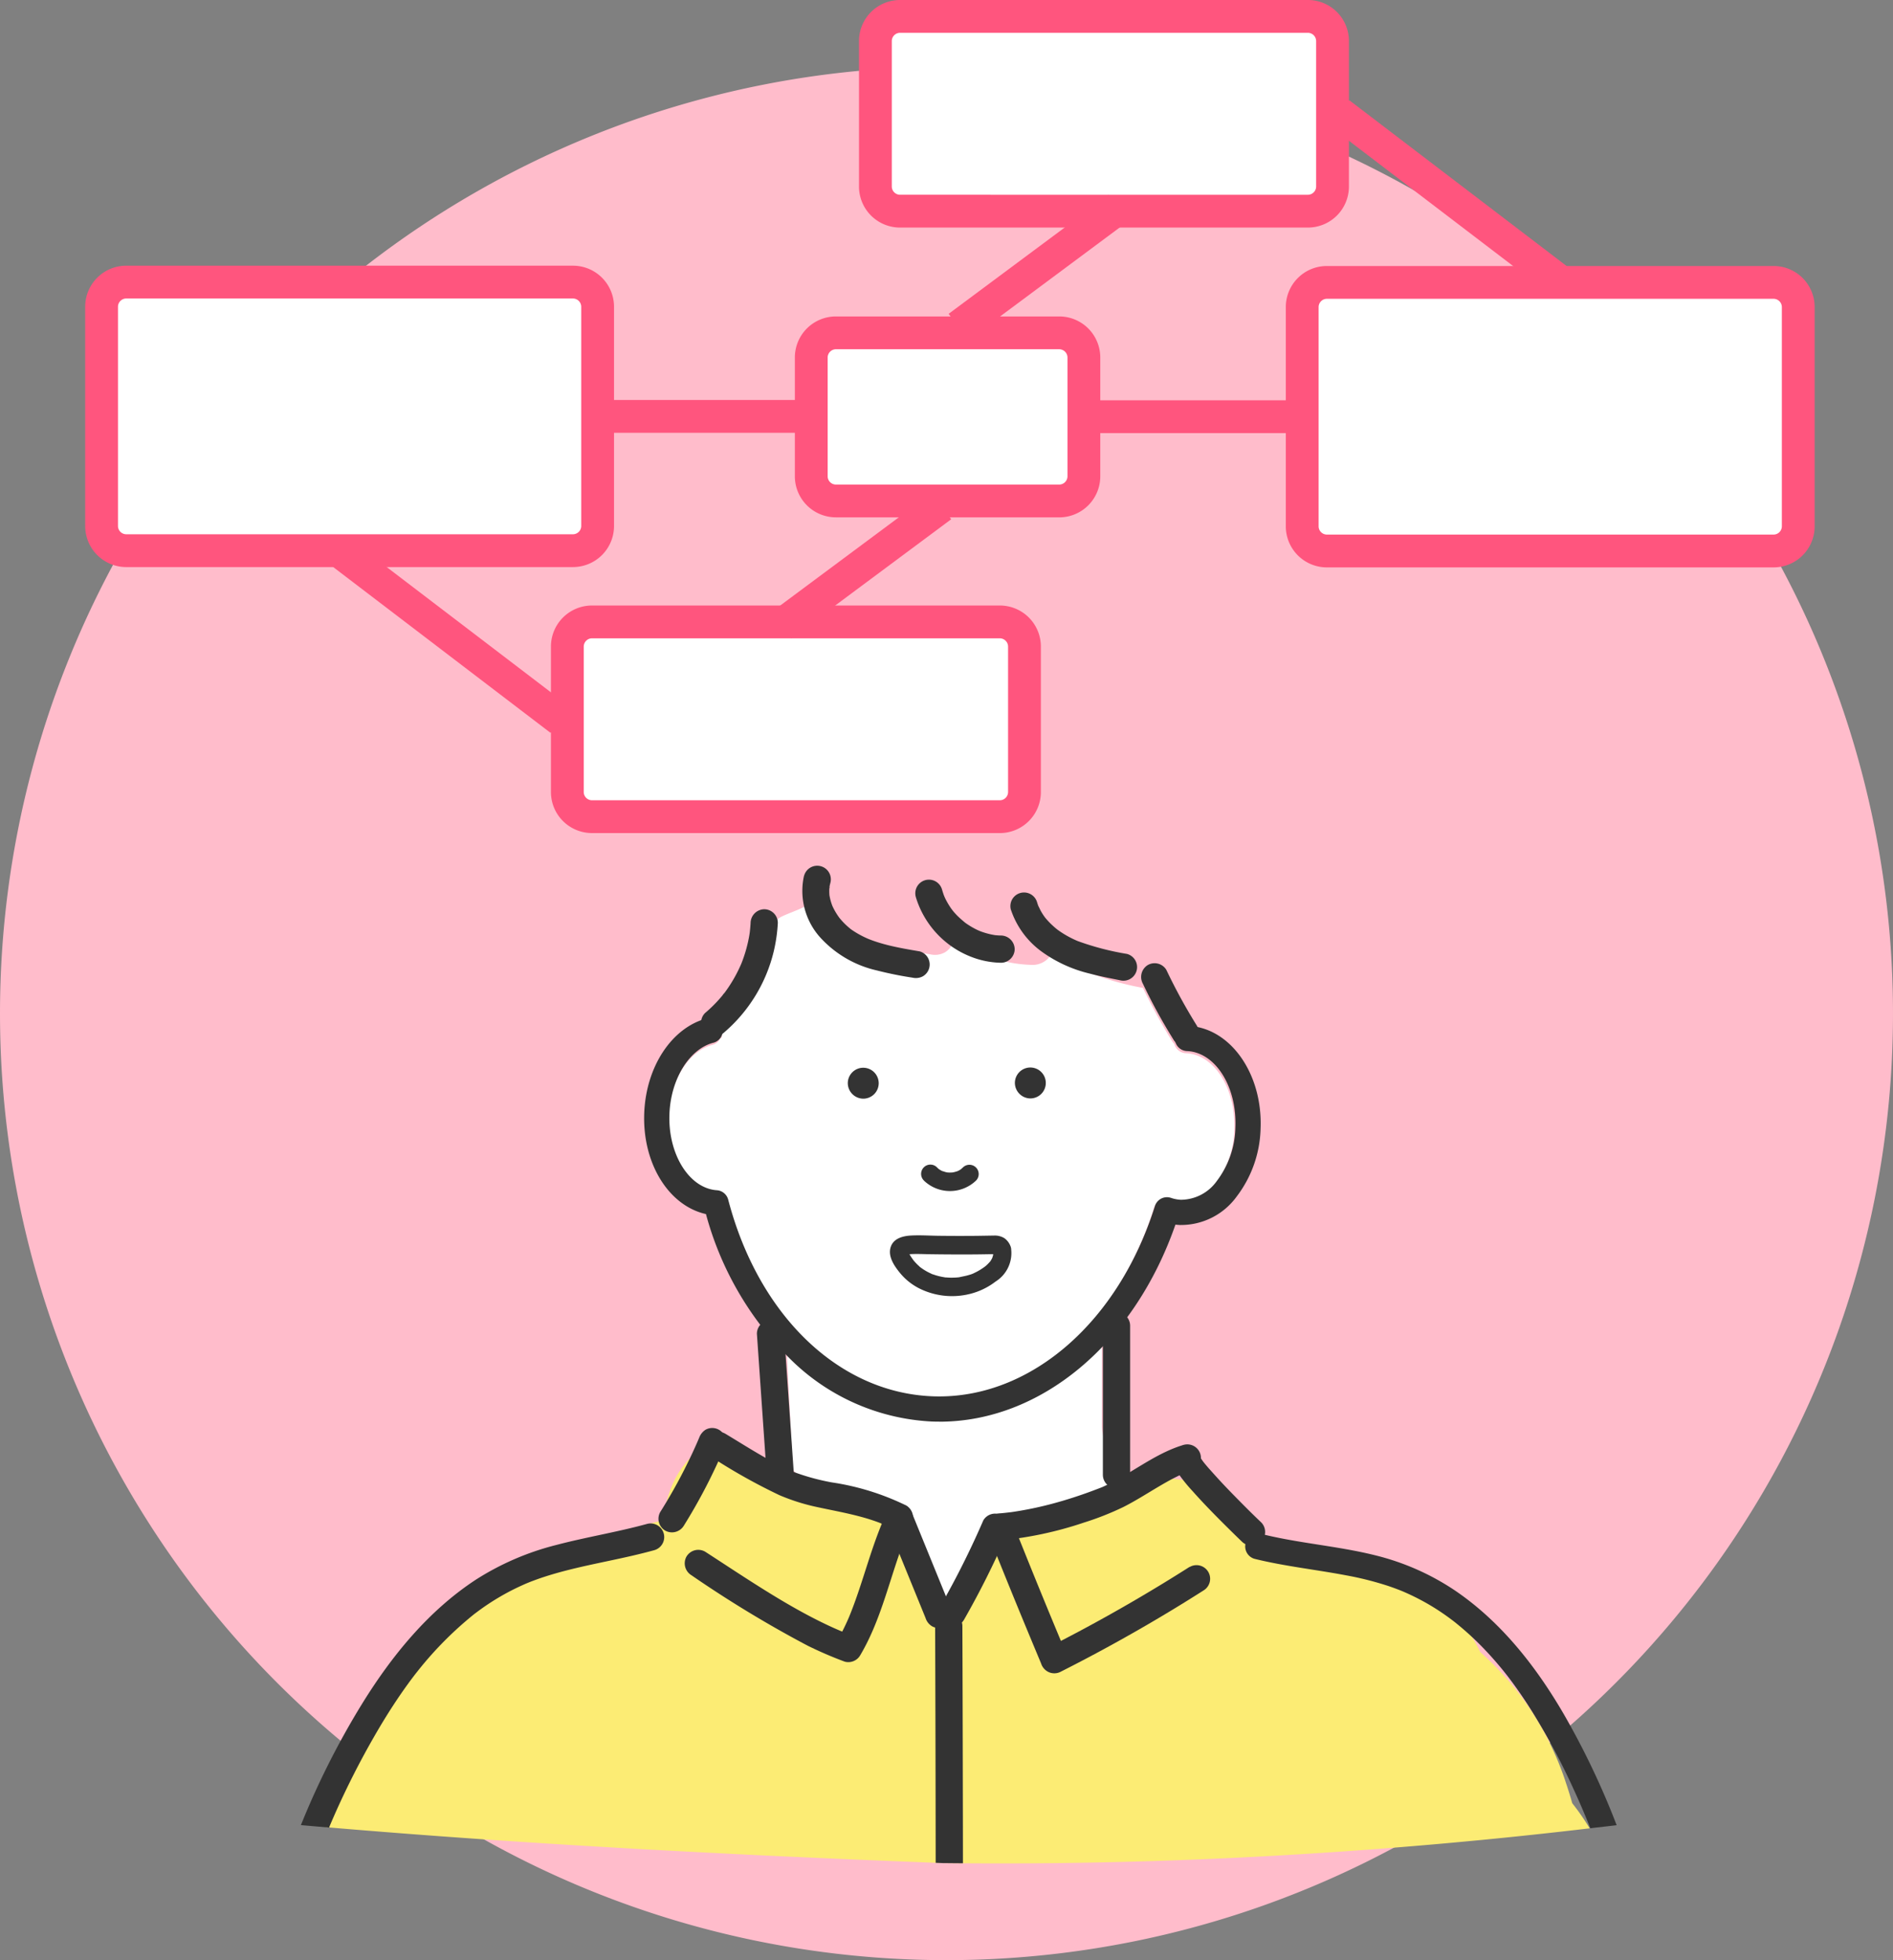 <svg xmlns="http://www.w3.org/2000/svg" xmlns:xlink="http://www.w3.org/1999/xlink" width="200" height="207.055" viewBox="0 0 200 207.055"><rect x="0" y="0" width="200" height="207.055" fill="#808080" stroke="none"/><defs><style>.a{fill:none;}.b{fill:#ffbccb;}.c{clip-path:url(#a);}.d{fill:#fff;}.e{fill:#fcec74;}.f{fill:#333;}.g{fill:#ff557e;}</style><clipPath id="a"><rect class="a" width="182.723" height="196.838"/></clipPath></defs><g transform="translate(-1444.89 -824)"><path class="b" d="M100,0A100,100,0,1,1,0,100,100,100,0,0,1,100,0Z" transform="translate(1444.89 831.055)"/><g transform="translate(1453.89 824)"><g class="c"><path class="d" d="M120.587,190.068c-.416.353.367,2.3-.114,2.326a1.325,1.325,0,0,1-.851.7c-2.541.664-4.492,3.824-4.64,7.515-.17,4.243,2.076,7.861,5.007,8.065a1.332,1.332,0,0,1,1.2.992,35.535,35.535,0,0,0,3.04,7.816,29.645,29.645,0,0,0,3.1,4.689l.207,4.124.585,11.665c1.714,2.083,7.2,2.176,10.684,4.626,2.095,1.473,2.92,9.536,4.823,9.646,2.789.162,2.239-4.922,5.894-7.5,3.038-2.144,11.155-3.218,12.861-4.823,0-1.522-1.608-5.007-1.608-6.529V221.049a32.036,32.036,0,0,0,2.878-4.46,36.383,36.383,0,0,0,2.617-6.247,1.332,1.332,0,0,1,1.7-.862,3.77,3.77,0,0,0,1.052.2,4.7,4.7,0,0,0,3.8-2,9.664,9.664,0,0,0,1.949-5.636c.174-4.331-2.122-7.952-5.117-8.072a1.328,1.328,0,0,1-1.227-.987,1.457,1.457,0,0,1-.207-.255,59.122,59.122,0,0,1-3.1-5.655,30.57,30.57,0,0,1-9.081-3.177c-.206-.12-.4-.247-.6-.372a2.3,2.3,0,0,1-1.943,1.119,14.328,14.328,0,0,1-4.118-.682,15.777,15.777,0,0,1-4.235-2.147,2,2,0,0,1-.04.309,2.042,2.042,0,0,1-.922,1.2,2.174,2.174,0,0,1-1.545.2,53.339,53.339,0,0,1-5.236-1.069,16.726,16.726,0,0,1-7.764-4.233c-.078.44-3.038,1.233-3.142,1.667-1.128,4.719-2.187,7.043-5.895,10.181" transform="translate(-53.363 -82.719)"/><path class="e" d="M135.409,328.938q22.842-.747,45.552-3.435a25.465,25.465,0,0,0-1.841-2.652c-.2-.7-.412-1.4-.648-2.095a31.372,31.372,0,0,0-9.07-13.869c-.22-.456-.454-.9-.714-1.334a14.865,14.865,0,0,0-12.4-7.268,14.246,14.246,0,0,0-4.195-2.238,11.817,11.817,0,0,0-5.97-.412l-1.02-.512a8.782,8.782,0,0,0-8.307-6.528c-.1-.007-.2-.008-.3-.012-.16.155-17.38,5.052-17.591,5.189-1.9,1.239-4.458,12.175-5.328,11.885-1.23-.41-5.45-12.644-7.377-13.934-.64.637-14.215-4.314-15.181-4.749-1.259-.569-2.491-1.193-3.742-1.775a9.643,9.643,0,0,0-3.523,4.768,15.618,15.618,0,0,0-.751,3.04c-2.639.365-13.413,4.853-16.074,6.824-2.183,0-9.381,7.286-10.656,9.878a76.591,76.591,0,0,0-8.85,15.672q11.758,1,23.537,1.735c13.893.878,27.8,1.523,41.707,2.059q11.374.133,22.748-.236" transform="translate(-22.008 -132.371)"/><path class="f" d="M141.378,243.307c-.28,0-.559-.005-.84-.017a22.83,22.83,0,0,1-15.089-6.792,33.917,33.917,0,0,1-8.713-15.118c-3.932-.877-6.734-5.351-6.521-10.689.2-4.912,2.923-9.019,6.629-9.987a1.332,1.332,0,1,1,.674,2.578c-2.541.664-4.493,3.824-4.64,7.515-.17,4.243,2.076,7.861,5.007,8.065a1.333,1.333,0,0,1,1.2.992c3.2,12.224,11.663,20.378,21.563,20.774.244.01.49.014.733.014,9.876,0,18.971-7.983,22.789-20.11a1.333,1.333,0,0,1,1.7-.862,3.771,3.771,0,0,0,1.052.2,4.7,4.7,0,0,0,3.8-2,9.664,9.664,0,0,0,1.95-5.636c.173-4.331-2.123-7.952-5.117-8.072a1.332,1.332,0,1,1,.107-2.662c4.463.178,7.9,5.041,7.672,10.84a12.338,12.338,0,0,1-2.531,7.194,7.274,7.274,0,0,1-5.983,3q-.242-.01-.483-.038c-4.385,12.6-14.223,20.816-24.947,20.817" transform="translate(-51.15 -93.134)"/><path class="f" d="M229.734,304.987c3.169.781,6.419,1.125,9.621,1.732a33.686,33.686,0,0,1,4.473,1.125q.493.166.979.351.243.092.483.19l.128.053.2.088q1.01.444,1.978.976t1.893,1.159q.419.284.826.584c.126.093.25.187.375.281l.044.034q.147.115.293.232a31.34,31.34,0,0,1,3.1,2.871q.707.746,1.368,1.532.342.4.673.818.155.195.309.392l.025.032-.009-.012.035.047,0,0,.151.2c.838,1.111,1.623,2.263,2.362,3.442a72.342,72.342,0,0,1,4.344,8.112c.646,1.4,1.241,2.791,1.806,4.215.928-.109,1.856-.211,2.782-.324a83.278,83.278,0,0,0-5.616-11.783c-2.933-5.029-6.632-9.735-11.493-13.026a26.372,26.372,0,0,0-8.324-3.68c-3.2-.806-6.5-1.14-9.737-1.759-.787-.15-1.571-.318-2.349-.51a1.362,1.362,0,0,0-.725,2.627" transform="translate(-106.17 -140.318)"/><path class="f" d="M269.644,319.451h0" transform="translate(-125.13 -148.253)"/><path class="f" d="M45.506,332.416l.1-.25c-.024.058-.093.219.02-.047q.236-.552.477-1.1a87.515,87.515,0,0,1,4.215-8.3c.716-1.243,1.465-2.467,2.26-3.66q.59-.886,1.214-1.748.3-.417.614-.828l.156-.205c-.035.046-.159.2.011-.014q.179-.229.36-.456a37.956,37.956,0,0,1,5.987-6l.006,0,.01-.007.212-.16q.215-.16.432-.316.461-.33.934-.638.915-.595,1.877-1.11c.635-.34,1.284-.647,1.944-.935l.041-.017.245-.1q.247-.1.5-.192.53-.2,1.069-.376c3.054-1,6.237-1.525,9.362-2.251.769-.179,1.535-.37,2.3-.579a1.439,1.439,0,1,0-.765-2.775c-3.166.87-6.416,1.388-9.59,2.225a28.829,28.829,0,0,0-8.482,3.66c-5,3.271-8.873,8.021-11.991,13.056a84.9,84.9,0,0,0-6.5,12.874q1.5.131,2.991.26m20.752-25.752h0" transform="translate(-19.733 -139.375)"/><path class="f" d="M132.434,261.676l.807,11.619.228,3.289a1.439,1.439,0,0,0,2.878,0l-.807-11.619-.228-3.289a1.439,1.439,0,0,0-2.878,0" transform="translate(-61.466 -120.785)"/><path class="f" d="M200.652,260.093v15.741a1.439,1.439,0,1,0,2.878,0V260.093a1.439,1.439,0,1,0-2.878,0" transform="translate(-93.13 -120.05)"/><path class="f" d="M199.122,297.659q-5.7,3.627-11.663,6.807-1.677.894-3.372,1.75l2.113.86q-2.281-5.429-4.48-10.892-.631-1.568-1.255-3.139l-1.387,1.821a39.078,39.078,0,0,0,8.9-1.894,30.606,30.606,0,0,0,4.15-1.638c1.217-.614,2.37-1.347,3.541-2.044.638-.38,1.282-.753,1.946-1.087.159-.08.319-.158.482-.233l.16-.073.16-.07c-.2.082-.245.1-.144.061.326-.13.654-.251.992-.35q-.383-1.387-.765-2.775a1.619,1.619,0,0,0-1.1,1.96,2.812,2.812,0,0,0,.393.864,16.838,16.838,0,0,0,1.644,2.063c1.289,1.45,2.657,2.83,4.038,4.192.392.386.783.773,1.183,1.151a1.439,1.439,0,0,0,2.035-2.035c-.9-.85-1.773-1.729-2.641-2.611-.678-.689-1.349-1.385-2-2.1-.3-.331-.6-.664-.9-1-.134-.155-.267-.311-.4-.469q-.08-.1-.159-.2l-.087-.11c-.145-.181.221.292.119.154a6.56,6.56,0,0,1-.5-.757c-.128-.235.105.329.081.2-.016-.086-.05-.265,0,.071.041.307.021.21.024.136a1.391,1.391,0,0,1-.183.671,1.468,1.468,0,0,1-.778.6,1.439,1.439,0,1,0-.765-2.775c-2.6.767-4.807,2.453-7.161,3.738-.273.15-.549.294-.828.432q-.207.1-.415.2l-.207.094c-.335.147.238-.091-.031.013-.665.259-1.333.51-2.007.744-1.368.475-2.757.893-4.165,1.232q-1.206.29-2.43.5-.306.051-.612.1l-.2.03-.2.029c.213-.028.237-.032.076-.011-.411.049-.821.1-1.234.132a1.475,1.475,0,0,0-1.13.567,1.358,1.358,0,0,0-.257,1.254q2.173,5.472,4.432,10.911.648,1.561,1.3,3.119a1.513,1.513,0,0,0,.832.932,1.454,1.454,0,0,0,1.281-.072q6.028-3.046,11.809-6.55,1.624-.985,3.226-2.006a1.439,1.439,0,1,0-1.452-2.485" transform="translate(-82.443 -132.143)"/><path class="f" d="M121.061,284.935a61.15,61.15,0,0,0,7.171,4.018,21.573,21.573,0,0,0,4.022,1.262c1.316.285,2.64.53,3.948.854.725.18,1.445.383,2.15.632.188.066.376.136.561.21.049.019.165.093.213.086q-.3-.129-.091-.038l.125.056q.519.232,1.014.512l-.516-1.969c-1.715,3.588-2.545,7.495-4.046,11.164-.024.058-.048.116-.072.175-.123.3.093-.212.016-.039-.057.129-.113.26-.171.389q-.164.365-.34.725-.363.74-.783,1.449l1.625-.661q-.411-.151-.818-.313l-.363-.147c-.061-.025-.121-.053-.182-.076.372.137.05.021-.019-.009q-.8-.343-1.58-.722c-1.06-.512-2.1-1.065-3.126-1.645-2.085-1.179-4.1-2.465-6.112-3.77-1.107-.72-2.211-1.446-3.321-2.163a1.45,1.45,0,0,0-1.968.517,1.47,1.47,0,0,0,.516,1.968,122.6,122.6,0,0,0,12.288,7.447,41.736,41.736,0,0,0,3.918,1.687,1.451,1.451,0,0,0,1.625-.661c2.032-3.423,2.941-7.335,4.255-11.055.185-.521.378-1.04.584-1.553.047-.117.1-.233.144-.35.073-.18-.113.26-.035.083.032-.072.062-.144.094-.216q.17-.388.354-.771a1.47,1.47,0,0,0-.517-1.969,26.879,26.879,0,0,0-7.881-2.446,23.7,23.7,0,0,1-3.8-1.021l-.262-.1c-.029-.012-.312-.141-.089-.036s-.063-.028-.09-.04l-.262-.117q-.484-.219-.958-.459c-.613-.308-1.214-.637-1.81-.977-1.34-.766-2.644-1.594-3.968-2.388a1.439,1.439,0,0,0-1.452,2.485" transform="translate(-54.869 -131.008)"/><path class="f" d="M117.318,282.557c.151-.357.009-.022-.017.037-.034.079-.068.159-.1.237-.076.174-.152.347-.229.521q-.231.519-.474,1.034-.485,1.029-1.012,2.038-1.052,2.018-2.266,3.945a1.452,1.452,0,0,0,.516,1.969,1.47,1.47,0,0,0,1.969-.516,59.05,59.05,0,0,0,4.39-8.5,1.438,1.438,0,0,0-.145-1.109,1.44,1.44,0,0,0-1.969-.517,1.711,1.711,0,0,0-.661.86" transform="translate(-52.459 -130.657)"/><path class="f" d="M157.861,298.31l4.167,10.216a1.577,1.577,0,0,0,.661.859,1.438,1.438,0,0,0,1.968-.516,1.391,1.391,0,0,0,.145-1.109l-4.167-10.216a1.577,1.577,0,0,0-.661-.86,1.438,1.438,0,0,0-1.968.516,1.389,1.389,0,0,0-.145,1.109" transform="translate(-73.24 -137.611)"/><path class="f" d="M173,299.108a91.412,91.412,0,0,1-4.525,9.043,1.439,1.439,0,0,0,2.485,1.452,91.293,91.293,0,0,0,4.525-9.043,1.575,1.575,0,0,0,.145-1.109,1.439,1.439,0,0,0-2.63-.343" transform="translate(-78.111 -138.506)"/><path class="f" d="M168.474,344.337q1.022.012,2.045.019c0-3.2-.009-6.452-.017-10.391q-.014-7.328-.042-14.657a1.439,1.439,0,0,0-2.878,0q.046,12.5.056,25l.835.032" transform="translate(-77.782 -147.534)"/><path class="f" d="M141.545,171.746A7.348,7.348,0,0,0,143.3,178.3a11.542,11.542,0,0,0,5.945,3.44A38.3,38.3,0,0,0,153,182.5a1.56,1.56,0,0,0,1.109-.145,1.439,1.439,0,0,0-.343-2.63c-1.043-.176-2.088-.355-3.117-.6-.519-.125-1.035-.267-1.542-.437q-.355-.118-.7-.255l-.174-.07c-.179-.071.261.116.086.036-.128-.058-.256-.114-.382-.175a9.916,9.916,0,0,1-1.358-.783c-.091-.063-.177-.132-.268-.2.019.013.274.223.1.071-.042-.036-.086-.07-.128-.107q-.271-.23-.52-.484-.234-.239-.447-.5c-.22-.267.173.24-.032-.039q-.111-.151-.215-.308c-.122-.185-.235-.375-.339-.57-.058-.109-.113-.22-.165-.332-.025-.053-.094-.229-.01-.015.091.23,0,0-.02-.055a5.9,5.9,0,0,1-.227-.735c-.028-.118-.048-.236-.072-.355-.049-.243.016.143.017.145a.878.878,0,0,1-.024-.239,4.815,4.815,0,0,1,0-.72,1.22,1.22,0,0,0,.015-.16c.023.34-.034.225-.005.063.024-.135.056-.267.091-.4a1.439,1.439,0,1,0-2.775-.765" transform="translate(-65.601 -79.229)"/><path class="f" d="M163.718,175.224a9.822,9.822,0,0,0,6.391,6.52,9.11,9.11,0,0,0,2.619.434,1.452,1.452,0,0,0,1.439-1.439,1.467,1.467,0,0,0-1.439-1.439c-.21,0-.42-.016-.629-.038-.4-.041.25.046-.006,0-.1-.018-.206-.034-.309-.055a7.919,7.919,0,0,1-1.206-.343c-.1-.036-.194-.08-.292-.115.438.156.084.032-.016-.014q-.249-.117-.49-.251c-.183-.1-.363-.211-.539-.326-.088-.057-.175-.117-.26-.177s-.368-.31-.025-.01c-.318-.278-.64-.539-.932-.846q-.19-.2-.366-.411c-.073-.088-.257-.393-.019-.016-.056-.088-.125-.169-.185-.254a7.924,7.924,0,0,1-.634-1.082c-.046-.094-.082-.193-.131-.285.213.4.039.088,0-.02-.073-.2-.137-.4-.195-.6a1.439,1.439,0,1,0-2.775.765" transform="translate(-75.963 -80.479)"/><path class="f" d="M182.465,177.73a8.988,8.988,0,0,0,3.248,4.429,14.326,14.326,0,0,0,5.083,2.325c1.049.28,2.115.489,3.179.7a1.439,1.439,0,1,0,.765-2.775,28.929,28.929,0,0,1-5.216-1.361c-.061-.024-.123-.056-.184-.075,0,0,.261.115.115.047-.091-.042-.182-.081-.273-.123-.194-.091-.385-.185-.574-.286a10.314,10.314,0,0,1-.967-.587c-.081-.056-.161-.113-.24-.17-.044-.032-.278-.207-.089-.064s-.072-.062-.116-.1c-.075-.063-.148-.127-.221-.192a8.182,8.182,0,0,1-.786-.8c-.036-.042-.07-.086-.106-.128-.124-.146.041.051.071.1-.062-.091-.131-.177-.193-.267q-.176-.254-.328-.524c-.1-.179-.176-.375-.278-.551-.007-.012.119.3.064.153-.019-.051-.041-.1-.06-.154-.044-.117-.083-.235-.12-.354a1.439,1.439,0,0,0-2.775.765" transform="translate(-84.662 -81.641)"/><path class="f" d="M184.934,213.7a1.633,1.633,0,1,0-1.633-1.633,1.652,1.652,0,0,0,1.633,1.633" transform="translate(-85.076 -97.67)"/><path class="f" d="M151.989,213.749a1.633,1.633,0,1,0-1.633-1.633,1.652,1.652,0,0,0,1.633,1.633" transform="translate(-69.785 -97.693)"/><path class="f" d="M165.1,231.254a3.981,3.981,0,0,0,5.516.017.98.98,0,0,0-1.386-1.386c-.063.063-.146.12-.2.187.021-.025.177-.126.068-.052-.038.026-.075.052-.113.077q-.116.074-.238.136a.825.825,0,0,0-.124.059c.025-.02.209-.079.082-.036a3.63,3.63,0,0,1-.53.147c-.036.006-.073.011-.109.018.281-.055.141-.019.068-.013-.092.008-.184.011-.277.011s-.166,0-.249-.011c-.04,0-.21-.024-.035,0s-.005,0-.033-.009c-.174-.033-.334-.1-.5-.142-.107-.028.228.109.057.025l-.1-.048a2.674,2.674,0,0,1-.238-.136c-.038-.025-.074-.055-.114-.077-.095-.055.189.161.047.035-.07-.061-.137-.123-.2-.189a.98.98,0,0,0-1.386,1.386" transform="translate(-76.501 -106.559)"/><path class="f" d="M126.663,180.685c-.02.378-.061.751-.1,1.127.049-.446.012-.1-.005,0-.013.086-.028.172-.043.258-.035.2-.075.4-.119.6a14.859,14.859,0,0,1-.668,2.206c-.032.081-.065.162-.1.243-.095.235.134-.306-.009.017-.076.173-.156.344-.238.513q-.256.529-.554,1.037-.286.489-.608.954-.161.233-.331.46l-.079.1c-.093.124.1-.124.092-.119a1.783,1.783,0,0,0-.218.271,14.623,14.623,0,0,1-1.834,1.854,1.445,1.445,0,0,0,0,2.035,1.476,1.476,0,0,0,2.035,0,16.293,16.293,0,0,0,5.226-8.556,16.7,16.7,0,0,0,.43-3.007,1.447,1.447,0,0,0-1.438-1.439,1.471,1.471,0,0,0-1.439,1.439" transform="translate(-56.361 -83.194)"/><path class="f" d="M208.385,192.038a58.9,58.9,0,0,0,3.211,5.873,1.439,1.439,0,1,0,2.484-1.452,59.018,59.018,0,0,1-3.211-5.872,1.446,1.446,0,0,0-1.969-.517,1.478,1.478,0,0,0-.516,1.969" transform="translate(-96.637 -88.128)"/><path class="f" d="M169.558,245.309c.049.181.024.062.018.013.008.06,0,.121,0,.181,0,.039-.019.193.01,0-.006.043-.016.087-.026.13a2.855,2.855,0,0,1-.089.3c.055-.159.01-.024-.009.011-.036.065-.07.131-.11.2s-.067.1-.1.149c-.078.125.093-.089-.012.014-.074.073-.14.155-.216.227a2.8,2.8,0,0,1-.423.365c.221-.138-.035.021-.081.054-.066.047-.133.091-.2.135-.155.1-.315.192-.477.278q-.122.063-.247.123c-.09.042-.218.122-.049.026a2.763,2.763,0,0,1-.517.189c-.341.109-.689.16-1.036.243-.133.032.193-.02.057-.007l-.137.016c-.079.009-.159.016-.239.021q-.273.018-.548.016c-.171,0-.342-.01-.512-.025a.717.717,0,0,1-.237-.024c.074.051.181.028.058.007l-.168-.028a6.482,6.482,0,0,1-1.018-.268.929.929,0,0,1-.253-.1s.179.081.078.033c-.041-.019-.083-.036-.124-.055q-.246-.114-.481-.25c-.147-.085-.29-.176-.429-.274l-.11-.08c-.069-.049-.11-.03.036.028a.96.96,0,0,1-.21-.176c-.129-.115-.253-.235-.371-.361q-.084-.089-.163-.182c-.031-.035-.06-.072-.09-.108-.148-.175.076.115,0,0-.1-.154-.214-.3-.309-.462-.055-.094-.106-.19-.154-.287-.019-.038-.031-.127-.007-.012.029.143-.006-.029-.016-.064-.026-.088-.043-.327-.013,0a.582.582,0,0,1,0-.069c0-.119-.051.245-.02.134.053-.188-.106.191-.037.073s-.092.114-.087.108c.027-.03.129-.111-.014,0s0,.017.038-.009c.109-.073-.1.05-.114.048a.5.5,0,0,0,.087-.028l.191-.046c.234-.054-.155.01,0,0,.735-.055,1.475-.013,2.21,0q1.909.029,3.818.025.928,0,1.855-.016l.981-.017.158,0c.049,0,.1,0,.146,0l-.069-.008-.159-.092-.062-.08c.051.1.05.089,0-.023a.98.98,0,0,0,1.89-.521,1.827,1.827,0,0,0-.692-.966,1.913,1.913,0,0,0-1.1-.272c-.654.007-1.309.023-1.963.029q-1.936.017-3.872-.007c-.966-.011-1.946-.08-2.911-.028-.876.047-1.886.3-2.17,1.254-.3,1,.43,2.019,1.03,2.746a6.331,6.331,0,0,0,2.042,1.608,7.762,7.762,0,0,0,5.312.561,7.34,7.34,0,0,0,2.714-1.311,3.54,3.54,0,0,0,1.61-3.613.98.98,0,1,0-1.89.521" transform="translate(-73.645 -113.029)"/><path class="d" d="M50.814,83.98H8.061a4.842,4.842,0,0,1-4.828-4.828V60.438A4.843,4.843,0,0,1,8.061,55.61H50.814a4.842,4.842,0,0,1,4.828,4.828V79.152a4.842,4.842,0,0,1-4.828,4.828" transform="translate(-1.501 -25.811)"/><path class="g" d="M51.542,84.212H4.331A4.336,4.336,0,0,1,0,79.88V56.708a4.337,4.337,0,0,1,4.331-4.332H51.542a4.337,4.337,0,0,1,4.331,4.332V79.88a4.336,4.336,0,0,1-4.331,4.331M4.331,55.841a.878.878,0,0,0-.866.866V79.88a.878.878,0,0,0,.866.866H51.542a.878.878,0,0,0,.866-.866V56.708a.878.878,0,0,0-.866-.866Z" transform="translate(0 -24.31)"/><rect class="g" width="24.302" height="3.465" transform="translate(53.708 42.252)"/><path class="d" d="M167.13,83.37H147.983a4.842,4.842,0,0,1-4.828-4.828v-8.1a4.842,4.842,0,0,1,4.828-4.828H167.13a4.842,4.842,0,0,1,4.828,4.828v8.1a4.842,4.842,0,0,1-4.828,4.828" transform="translate(-66.444 -30.453)"/><path class="g" d="M167.859,83.6H144.253a4.336,4.336,0,0,1-4.331-4.331V66.711a4.337,4.337,0,0,1,4.331-4.332h23.606a4.337,4.337,0,0,1,4.331,4.332V79.272a4.336,4.336,0,0,1-4.331,4.331M144.253,65.844a.878.878,0,0,0-.866.866V79.272a.878.878,0,0,0,.866.866h23.606a.878.878,0,0,0,.866-.866V66.711a.878.878,0,0,0-.866-.866Z" transform="translate(-64.943 -28.952)"/><path class="d" d="M138.528,143.17H99.89a4.842,4.842,0,0,1-4.828-4.828V127.424A4.842,4.842,0,0,1,99.89,122.6h38.638a4.843,4.843,0,0,1,4.828,4.828v10.918a4.842,4.842,0,0,1-4.828,4.828" transform="translate(-44.122 -56.901)"/><path class="g" d="M139.257,143.4H96.16a4.336,4.336,0,0,1-4.331-4.331V123.695a4.337,4.337,0,0,1,4.331-4.332h43.1a4.337,4.337,0,0,1,4.332,4.332v15.376a4.337,4.337,0,0,1-4.332,4.331m-43.1-20.574a.878.878,0,0,0-.866.866v15.376a.878.878,0,0,0,.866.866h43.1a.878.878,0,0,0,.867-.866V123.695a.878.878,0,0,0-.867-.866Z" transform="translate(-42.621 -55.401)"/><rect class="g" width="21.05" height="3.465" transform="translate(72.537 64.629) rotate(-36.631)"/><path class="g" d="M71.813,127.166l-23-17.542,2.481-2.419,23,17.541Z" transform="translate(-22.654 -49.758)"/><path class="d" d="M244.781,55.671h42.753a4.842,4.842,0,0,1,4.828,4.828V79.213a4.843,4.843,0,0,1-4.828,4.828H244.781a4.842,4.842,0,0,1-4.828-4.828V60.5a4.842,4.842,0,0,1,4.828-4.828" transform="translate(-111.371 -25.839)"/><path class="g" d="M241.051,52.437h47.211a4.336,4.336,0,0,1,4.331,4.331V79.941a4.337,4.337,0,0,1-4.331,4.332H241.051a4.337,4.337,0,0,1-4.331-4.332V56.768a4.336,4.336,0,0,1,4.331-4.331m47.211,28.37a.878.878,0,0,0,.866-.866V56.768a.878.878,0,0,0-.866-.866H241.051a.878.878,0,0,0-.866.866V79.941a.878.878,0,0,0,.866.866Z" transform="translate(-109.871 -24.338)"/><rect class="g" width="24.302" height="3.465" transform="translate(104.712 42.284)"/><path class="d" d="M160.631,3.233h38.638A4.842,4.842,0,0,1,204.1,8.061V18.979a4.842,4.842,0,0,1-4.828,4.828H160.631a4.843,4.843,0,0,1-4.828-4.828V8.061a4.842,4.842,0,0,1,4.828-4.828" transform="translate(-72.314 -1.501)"/><path class="g" d="M156.9,0H200a4.336,4.336,0,0,1,4.331,4.331V19.707A4.337,4.337,0,0,1,200,24.039H156.9a4.337,4.337,0,0,1-4.332-4.332V4.331A4.337,4.337,0,0,1,156.9,0M200,20.574a.878.878,0,0,0,.866-.866V4.331A.878.878,0,0,0,200,3.465H156.9a.878.878,0,0,0-.867.866V19.707a.878.878,0,0,0,.867.866Z" transform="translate(-70.813)"/><rect class="g" width="21.05" height="3.465" transform="translate(91.226 33.151) rotate(-36.631)"/><path class="g" d="M247.1,19.768l23,17.542-2.481,2.419-23-17.541Z" transform="translate(-113.538 -9.175)"/></g></g></g></svg>